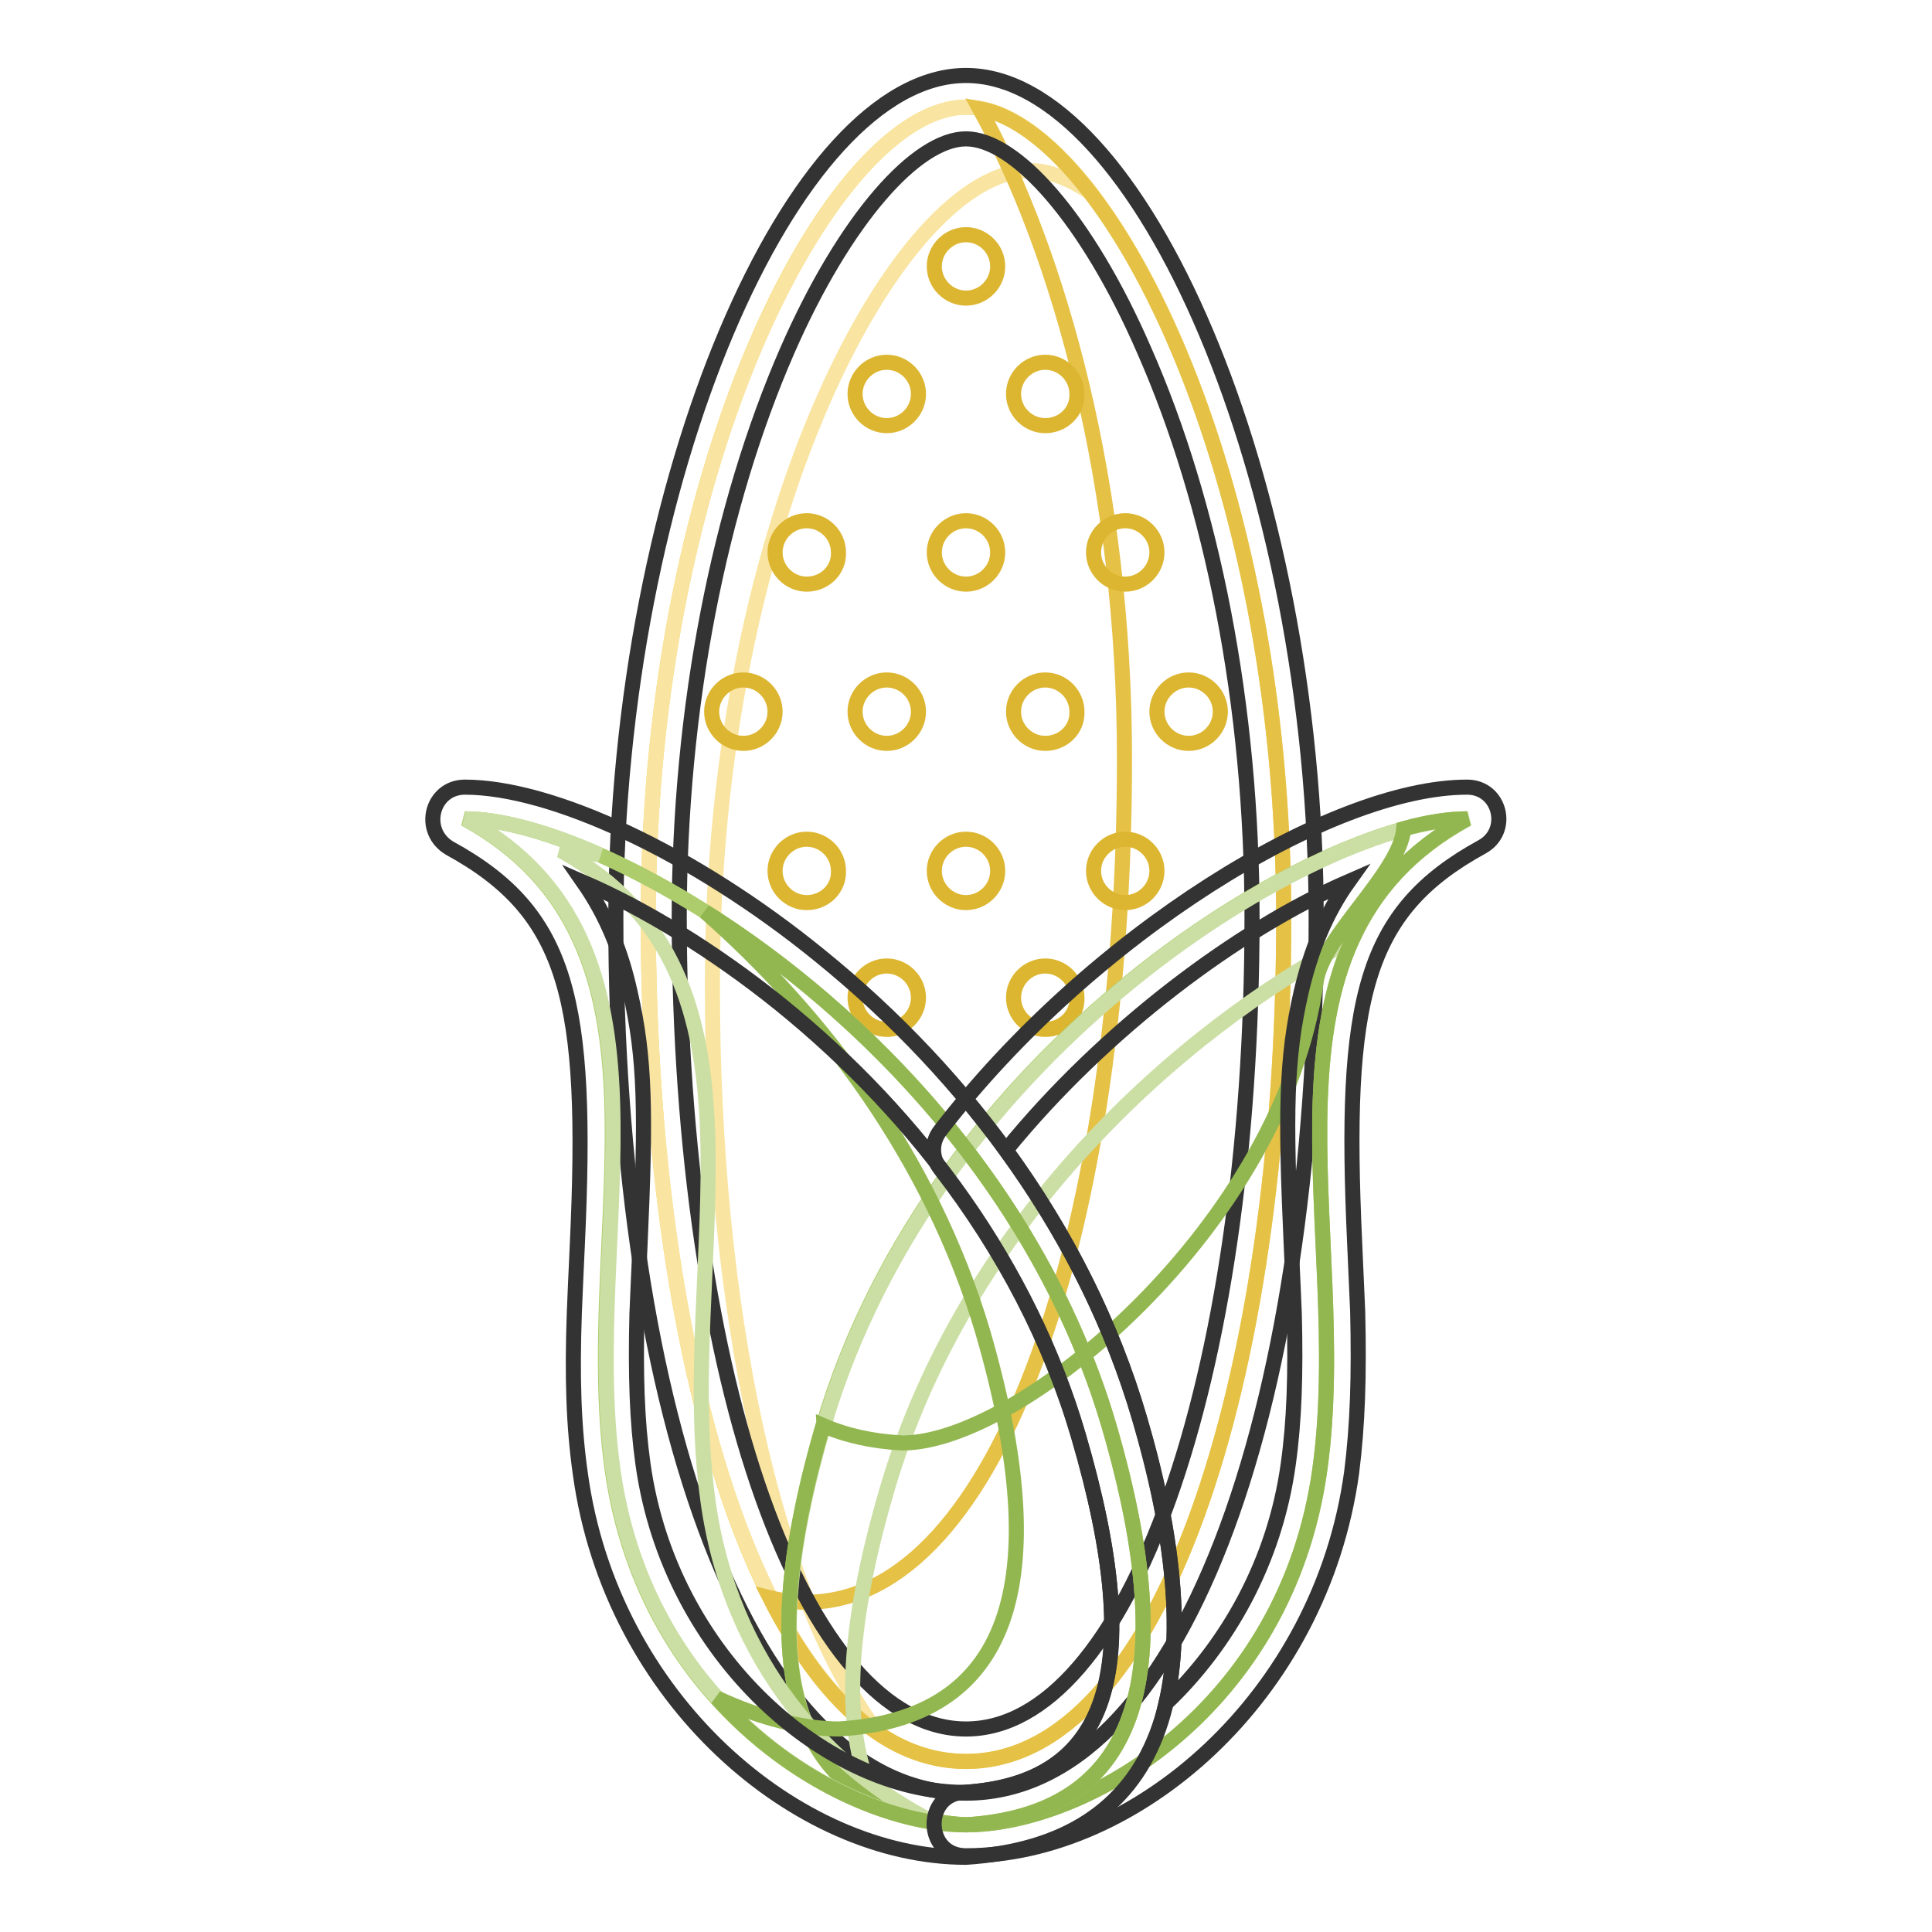 <?xml version="1.0" encoding="utf-8"?>
<!-- Svg Vector Icons : http://www.onlinewebfonts.com/icon -->
<!DOCTYPE svg PUBLIC "-//W3C//DTD SVG 1.1//EN" "http://www.w3.org/Graphics/SVG/1.1/DTD/svg11.dtd">
<svg version="1.1" xmlns="http://www.w3.org/2000/svg" xmlns:xlink="http://www.w3.org/1999/xlink" x="0px" y="0px" viewBox="0 0 256 256" enable-background="new 0 0 256 256" xml:space="preserve">
<g> <path stroke-width="2" fill-opacity="0" stroke="#f7d769"  d="M128,233.4c25.6,0,42.1-50,42.1-111.7S145.2,14.2,128,14.2S85.9,60,85.9,121.7S102.4,233.4,128,233.4z"/> <path stroke-width="2" fill-opacity="0" stroke="#f9e5a1"  d="M116.2,229.5c-18.7-12.9-30.3-56.3-30.3-107.8c0-61.7,25-107.5,42.1-107.5c5.1,0,10.9,4.1,16.6,11.4 c-2.8-1.9-5.6-3-8.1-3c-17.2,0-42.1,45.8-42.1,107.5C94.3,173.4,102.5,210.9,116.2,229.5z"/> <path stroke-width="2" fill-opacity="0" stroke="#e5c146"  d="M102,211.7c1.6,0.4,3.2,0.6,4.9,0.6c25.6,0,42.1-50,42.1-111.7c0-36.3-8.6-67-19.2-86.2 c17.1,3.1,40.3,47.8,40.3,107.3c0,61.7-16.5,111.7-42.1,111.7C117.7,233.4,108.9,225.3,102,211.7z"/> <path stroke-width="2" fill-opacity="0" stroke="#ddb631"  d="M128,39.5c-2.3,0-4.2-1.9-4.2-4.2c0-2.3,1.9-4.2,4.2-4.2s4.2,1.9,4.2,4.2C132.2,37.6,130.3,39.5,128,39.5z  M128,77.4c-2.3,0-4.2-1.9-4.2-4.2c0-2.3,1.9-4.2,4.2-4.2s4.2,1.9,4.2,4.2C132.2,75.5,130.3,77.4,128,77.4z M117.5,98.5 c-2.3,0-4.2-1.9-4.2-4.2c0-2.3,1.9-4.2,4.2-4.2s4.2,1.9,4.2,4.2C121.7,96.6,119.8,98.5,117.5,98.5z M138.5,98.5 c-2.3,0-4.2-1.9-4.2-4.2c0-2.3,1.9-4.2,4.2-4.2c2.3,0,4.2,1.9,4.2,4.2C142.8,96.6,140.9,98.5,138.5,98.5z M157.5,98.5 c-2.3,0-4.2-1.9-4.2-4.2c0-2.3,1.9-4.2,4.2-4.2c2.3,0,4.2,1.9,4.2,4.2C161.7,96.6,159.8,98.5,157.5,98.5z M117.5,56.4 c-2.3,0-4.2-1.9-4.2-4.2c0-2.3,1.9-4.2,4.2-4.2s4.2,1.9,4.2,4.2C121.7,54.5,119.8,56.4,117.5,56.4z M106.9,77.4 c-2.3,0-4.2-1.9-4.2-4.2c0-2.3,1.9-4.2,4.2-4.2c2.3,0,4.2,1.9,4.2,4.2C111.2,75.5,109.3,77.4,106.9,77.4z M98.5,98.5 c-2.3,0-4.2-1.9-4.2-4.2c0-2.3,1.9-4.2,4.2-4.2s4.2,1.9,4.2,4.2C102.7,96.6,100.8,98.5,98.5,98.5z M138.5,56.4 c-2.3,0-4.2-1.9-4.2-4.2c0-2.3,1.9-4.2,4.2-4.2c2.3,0,4.2,1.9,4.2,4.2C142.8,54.5,140.9,56.4,138.5,56.4z M117.5,136.4 c-2.3,0-4.2-1.9-4.2-4.2c0-2.3,1.9-4.2,4.2-4.2s4.2,1.9,4.2,4.2C121.7,134.5,119.8,136.4,117.5,136.4z M138.5,136.4 c-2.3,0-4.2-1.9-4.2-4.2c0-2.3,1.9-4.2,4.2-4.2c2.3,0,4.2,1.9,4.2,4.2C142.8,134.5,140.9,136.4,138.5,136.4z M149.1,77.4 c-2.3,0-4.2-1.9-4.2-4.2c0-2.3,1.9-4.2,4.2-4.2c2.3,0,4.2,1.9,4.2,4.2C153.3,75.5,151.4,77.4,149.1,77.4z M128,119.6 c-2.3,0-4.2-1.9-4.2-4.2c0-2.3,1.9-4.2,4.2-4.2s4.2,1.9,4.2,4.2C132.2,117.7,130.3,119.6,128,119.6z M106.9,119.6 c-2.3,0-4.2-1.9-4.2-4.2c0-2.3,1.9-4.2,4.2-4.2c2.3,0,4.2,1.9,4.2,4.2C111.2,117.7,109.3,119.6,106.9,119.6z M149.1,119.6 c-2.3,0-4.2-1.9-4.2-4.2c0-2.3,1.9-4.2,4.2-4.2c2.3,0,4.2,1.9,4.2,4.2C153.3,117.7,151.4,119.6,149.1,119.6z"/> <path stroke-width="2" fill-opacity="0" stroke="#333333"  d="M128,237.6c-28.3,0-46.4-49.8-46.4-115.9C81.7,63.5,105.1,10,128,10c22.9,0,46.4,53.5,46.4,111.7 C174.4,187.8,156.3,237.6,128,237.6z M128,229.1c21.3,0,37.9-45.8,37.9-107.5c0-28.2-5.3-54.8-14.3-75.2 C144,28.9,134.5,18.4,128,18.4c-6.5,0-16,10.5-23.7,28.1c-8.9,20.4-14.3,47-14.3,75.2C90.1,183.3,106.7,229.1,128,229.1z"/> <path stroke-width="2" fill-opacity="0" stroke="#adcd6c"  d="M194.4,108.5c-19.3,0-70.6,30-85.4,80.6c-9.8,33.7-3.5,51.3,19,52.7c15.8,0,42.5-15.2,46.9-47.2 C179.3,162.6,164.1,125.1,194.4,108.5z"/> <path stroke-width="2" fill-opacity="0" stroke="#cbdfa5"  d="M179.2,124.5c-22.7,11.9-51.3,37.3-61.7,73c-5.5,18.8-6,32.5-1.4,41.3c-12.5-6.5-14.8-23-7-49.7 c14.8-50.6,66.1-80.6,85.4-80.6C186.8,112.7,182.1,118.1,179.2,124.5z"/> <path stroke-width="2" fill-opacity="0" stroke="#93b750"  d="M109.1,188.9c3,1.3,6.5,2.1,10.5,2.3c15.8,0,50.4-29.1,54.8-61.1c0.8-6,11.1-14.4,11.6-20.3 c3.2-0.9,6.1-1.3,8.4-1.3c-30.3,16.6-15.1,54.2-19.5,86.1c-4.4,32-31.1,47.2-46.9,47.2c-22.5-1.4-28.8-19-19-52.7 C109,189.1,109.1,189,109.1,188.9z"/> <path stroke-width="2" fill-opacity="0" stroke="#adcd6c"  d="M61.6,108.5c19.3,0,70.6,30,85.4,80.6c9.8,33.7,3.5,51.3-19,52.7c-15.8,0-42.5-15.2-46.9-47.2 C76.7,162.6,91.9,125.1,61.6,108.5z"/> <path stroke-width="2" fill-opacity="0" stroke="#cbdfa5"  d="M79.5,113.3c-1.9-0.4-3.7-0.6-5.2-0.6c30.3,16.6,15.1,54.2,19.5,86.1c3,21.9,16.5,35.9,29.8,42.6 c-15.9-2.5-38.4-17.7-42.4-46.8c-4.4-32,10.8-69.5-19.5-86.1C66.1,108.5,72.4,110.1,79.5,113.3L79.5,113.3z"/> <path stroke-width="2" fill-opacity="0" stroke="#93b750"  d="M93.4,120.8c21,13.2,44.4,36.8,53.6,68.3c9.8,33.7,3.5,51.3-19,52.7c-9.5,0-22.9-5.5-33-16.8 c5.8,2.7,11.5,4.1,16.2,4.1c22.5-1.4,28.8-19,19-52.7C123.3,153.3,108.9,134.4,93.4,120.8z"/> <path stroke-width="2" fill-opacity="0" stroke="#333333"  d="M170.7,194c0.8-5.7,1-11.9,0.8-19.9c-0.1-2.5-0.2-4.6-0.4-9c-0.8-17.6-0.7-24.9,1.3-33.6 c1.3-5.6,3.3-10.5,6.3-14.7c-14.5,6.3-32.3,19.5-45.4,35.6c8,11,14,22.9,17.7,35.5c4.6,15.6,5.7,28.3,3.5,37.8 C162.6,218,168.9,207,170.7,194L170.7,194z M142.9,190.3c-3.7-12.6-9.9-24.5-18.3-35.4c-1.2-1.5-1.2-3.6,0-5.1 c20-26,51.8-45.5,69.8-45.5c4.4,0,5.8,5.8,2,7.9c-15.7,8.6-18.4,20.1-16.9,52.5c0.2,4.5,0.3,6.6,0.4,9.1c0.2,8.5,0,15-0.8,21.3 c-4.1,29.9-28.8,50.8-51.1,50.8c-5.6,0-5.6-8.3-0.2-8.4C146.9,236.3,152.1,221.7,142.9,190.3L142.9,190.3z"/> <path stroke-width="2" fill-opacity="0" stroke="#333333"  d="M83.5,131.5c2,8.7,2.1,16,1.3,33.6c-0.2,4.4-0.3,6.5-0.4,9c-0.2,8,0,14.2,0.8,19.9 c3.6,25.7,24.7,43.5,42.5,43.5c19.1-1.2,24.4-15.8,15.2-47.3c-6.5-22.2-20.8-42-39.6-57.2c-8.7-7-17.9-12.6-26-16.1 C80.3,121.2,82.3,126,83.5,131.5z M61.6,104.3c11.5,0,30.3,8.7,47,22.3c20,16.2,35.4,37.4,42.4,61.4c10.5,35.9,3.1,56.4-23,58.1 c-22.3,0-47-20.9-51.1-50.8c-0.9-6.3-1.1-12.9-0.8-21.3c0.1-2.6,0.2-4.7,0.4-9.1c1.5-32.4-1.2-43.9-16.9-52.5 C55.7,110.1,57.2,104.3,61.6,104.3z"/></g>
</svg>